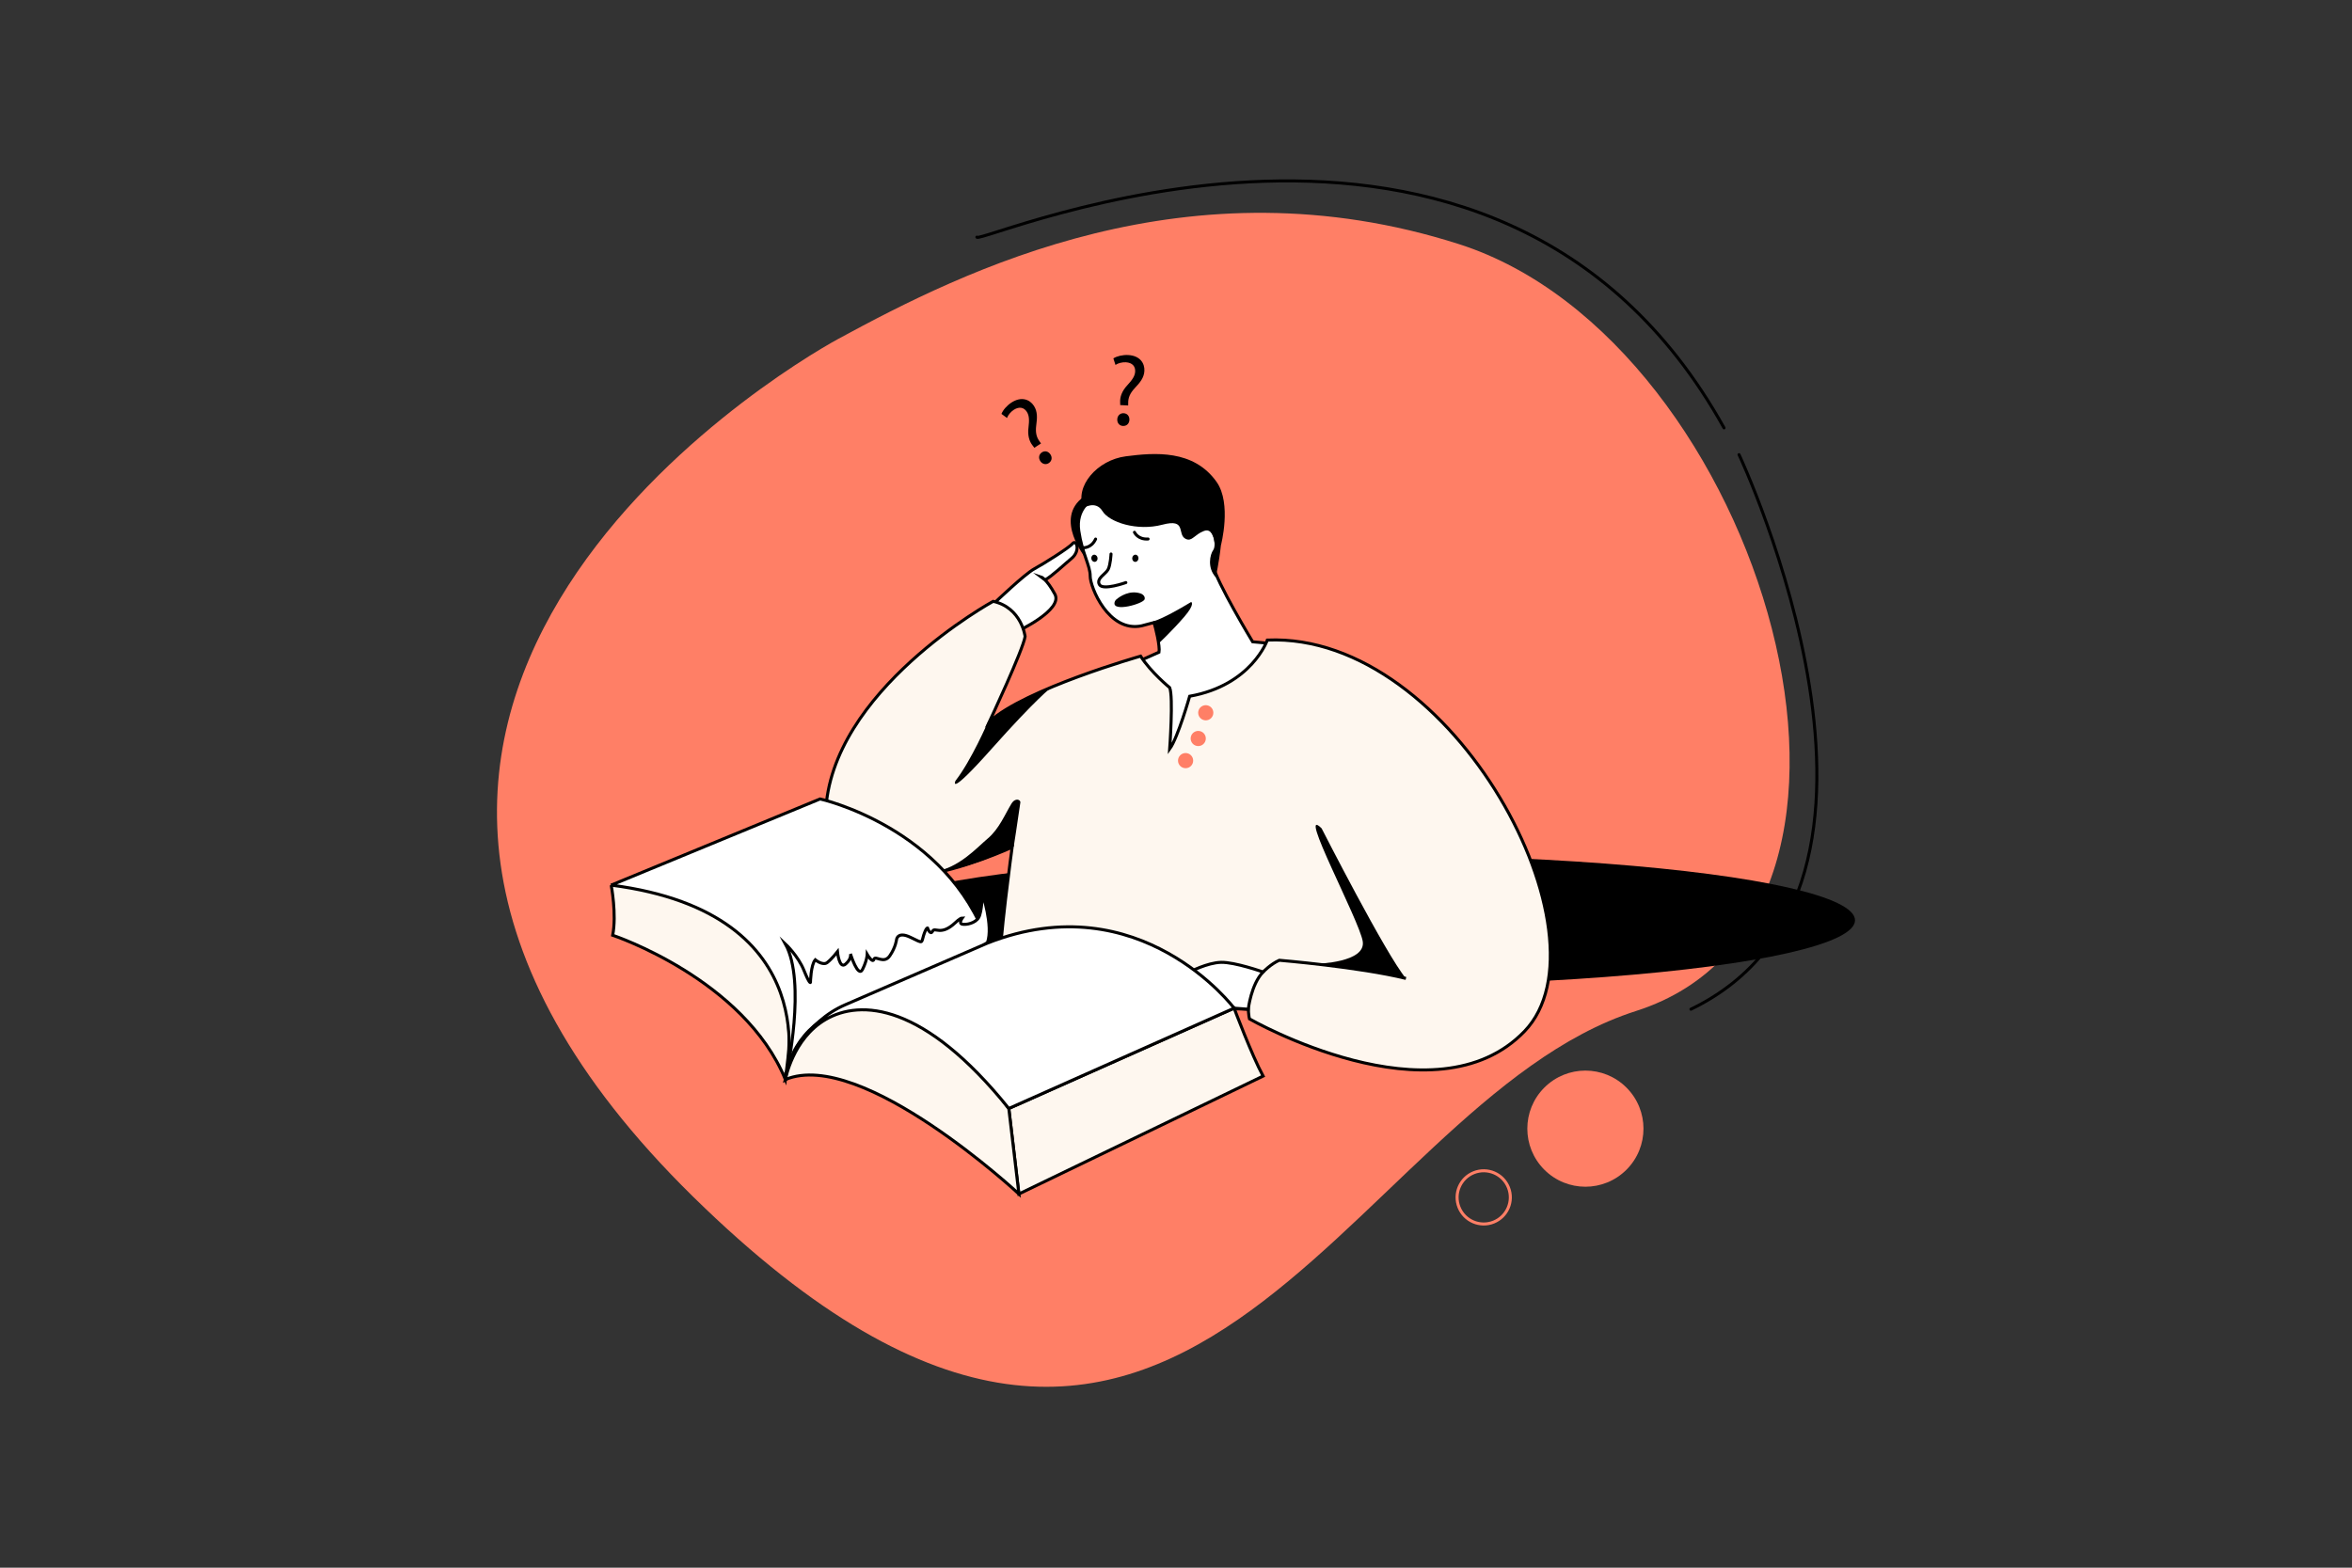 <?xml version="1.0" encoding="utf-8"?>
<svg xmlns="http://www.w3.org/2000/svg" style="enable-background:new 0 0 4680 3120" viewBox="0 0 4680 3120">
  <rect x="0" y="0" width="4680" height="3120" fill="#333333" stroke="none"/>
  <path d="M1668.128 674.391c-117.924 64.005-1264.624 749.601-289.022 1707.248s1289.858-182.111 1876.157-369.54 252.02-1332.672-351.779-1526.095c-538.196-172.408-985.373 52.706-1235.356 188.387z" style="fill:#ff7f66"/>
  <path d="M1218.894 1880.729c71.308 32.708 258.473 129.384 313.022 264.807a9.402 9.402 0 0 0 3.834 4.542l38.639 23.417a9.31 9.31 0 0 0 7.775.876c22.203-7.407 143.55-29.781 426.763 223.512 11.235 10.048 27.469 12.228 40.944 5.475l479.651-240.357c6.315-3.165 6.962-11.926 1.18-15.984l-209.667-147.161a9.334 9.334 0 0 0-4.089-1.607l-1083.163-149.097a9.337 9.337 0 0 0-5.421.885l-9.876 4.9c-10.769 5.346-10.521 20.779.408 25.792z" style="fill:#ff7f66"/>
  <ellipse cx="2696.469" cy="1831.532" rx="994.653" ry="130.329"/>
  <path d="M1980.228 1198.617s58.993-56.249 77.514-66.31c18.521-10.061 69.253-41.768 76.623-50.609 7.37-8.841 16.516 14.329-2.386 29.878-13.305 10.944-39.129 35.534-52.57 42.626l-8.164-6.178s11.039 3.491 27.807 34.588-74.389 73.78-74.389 73.78l-44.435-57.775z" style="fill:#fff;stroke:#000;stroke-width:6;stroke-miterlimit:10"/>
  <path d="M2155.704 1011.046s-11.482 37.156 4.957 100.061c0 0-64.827-78.714-4.428-122.383l-.529 22.322z"/>
  <path d="M2172.825 994.807s-32.802 16.948-26.242 61.778c6.561 44.83 22.962 69.159 22.688 90.207-.273 21.048 36.493 112.759 102.508 98.681l24.192-6.424c3.553 9.021 12.429 47.718 10.251 58.908l-55.176 24.591 68.597 214.937s1.545-51.185 82.732-104.695 150.497-150.028 150.497-150.028l-60.365-5.488s-72.296-119.411-79.677-153.854c0 0 29.522-68.885-30.753-86.107-60.273-17.221-147.268-73.942-209.252-42.506z" style="fill:#fff;stroke:#000;stroke-width:6;stroke-miterlimit:10"/>
  <path d="M2210.713 1102.558s-.952 21.107-5.713 30.587-24.28 18-17.377 30.325 52.606-4.029 52.606-4.029" style="fill:#fff;stroke:#000;stroke-width:6;stroke-linecap:round;stroke-miterlimit:10"/>
  <path d="M2155.704 1011.046s24.434-15.966 37.965 6.175c13.531 22.142 68.917 40.357 119.115 27.062s27.979 19.967 47.017 28.429c12.301 5.467 16.538-8.747 36.22-16.128 19.681-7.381 24.602 29.112 18.041 38.133-6.561 9.021-12.189 35.429 4.976 54.002 0 0 6.434-27.286 10.361-63.517 0 0 21.951-83.002-8.689-126.218-45.851-64.67-123.281-58.223-180.48-50.842-57.2 7.382-102.4 60.031-84.526 102.904zM2295.182 1236.431s18.217-3.942 75.006-38.384c0 0 8.666 3.55-13.736 29.522-24.869 28.833-51.001 53.049-51.001 53.049s-4.119-29.836-10.269-44.187zM2183.833 1109.972c.72 3.891-1.443 7.553-4.831 8.18-3.388.627-6.719-2.019-7.439-5.91-.72-3.891 1.443-7.553 4.832-8.18 3.388-.627 6.718 2.019 7.438 5.91zM2265.317 1111.629c-.331 3.943-3.384 6.906-6.817 6.617-3.434-.288-5.949-3.719-5.617-7.662.331-3.943 3.383-6.906 6.817-6.617s5.948 3.719 5.617 7.662z"/>
  <path d="M2257.359 1059.343s6.58 14.841 27.122 13.372M2155.215 1090.057s16.17 1.44 24.843-17.24" style="fill:none;stroke:#000;stroke-width:6;stroke-linecap:round;stroke-miterlimit:10"/>
  <path d="M2221.629 1192.696c6.506-5.423 25.678-18.923 48.014-11.55 2.227.735 4.27 2.006 5.803 3.781 1.61 1.865 3.001 4.532 2.125 7.744-2.403 8.81-63.615 26.233-59.925 6.556.484-2.578 1.969-4.852 3.983-6.531z"/>
  <path d="M2521.744 1273.844s-31.065 89.862-154.54 111.813c0 0-23.323 82.316-39.786 104.953 0 0 7.546-104.267 0-122.102 0 0-37.271-30.411-57.85-62.652 0 0-230.256 65.396-300.911 130.563 0 0 66.974-142.914 71.09-169.604 0 0-6.609-57.284-63.544-70.058 0 0-325.148 177.925-333.38 422.129-8.232 244.204 371.108 67.225 371.108 67.225s-26.753 195.501-25.381 250.378c1.489 59.546 495.269 72.027 495.269 72.027s.915 14.177 2.286 19.207c0 0 368.136 211.278 547.402 24.695s-140.001-794.351-511.763-778.574z" style="fill:#fef7ef;stroke:#000;stroke-width:6;stroke-miterlimit:10"/>
  <path d="M2629.736 1648.579s128.47 252.01 167.798 298.656c0 0-85.975-18.292-177.208-29.268 0 0 98.093-2.058 91.233-44.588-6.737-41.773-132.092-274.678-81.823-224.8z"/>
  <path d="M2513.315 1934.431s-56.25-19.893-83.688-19.207c-27.439.686-62.423 19.207-62.423 19.207l88.438 72.011 28.177 2.073c0 .001 5.487-49.389 29.496-74.084z" style="fill:#fff;stroke:#000;stroke-width:6;stroke-miterlimit:10"/>
  <path d="M2017.161 1684.61s7.365-46.365 13.157-87.702c.693-4.945-9.756-10.491-17.847 2.719-12.516 20.435-24.416 50.29-47.244 69.334-21.256 17.733-56.385 58.382-107.993 66.691 0 0 63.434-1.195 159.927-51.042zM1966.142 1435.961s-32.927 76.828-64.938 117.986c0 0-16.463 35.67 72.255-64.024 88.719-99.694 118.686-122.169 118.686-122.169s-55.806 15.616-126.003 68.207z"/>
  <path d="M2513.315 1934.431s15.091-15.777 32.24-23.323c0 0 158.916 13.262 251.979 36.128" style="fill:#fef7ef;stroke:#000;stroke-width:6;stroke-miterlimit:10"/>
  <circle cx="3154.663" cy="2246.24" r="115.56" style="fill:#ff7f66" transform="rotate(-45.001 3154.652 2246.287)"/>
  <circle cx="2952.368" cy="2382.925" r="52.965" style="fill:none;stroke:#ff7f66;stroke-width:6;stroke-miterlimit:10" transform="rotate(-21.829 2952.585 2383.175)"/>
  <path d="M1943.792 471.949c1.774 17.824 1030.221-440.999 1486.661 379.605M3460.343 904.847s405.471 861.193-95.742 1103.669" style="fill:none;stroke:#000;stroke-width:6;stroke-linecap:round;stroke-miterlimit:10"/>
  <circle cx="2399.216" cy="1418.583" r="15.091" style="fill:#ff7f66" transform="rotate(-22.5 2399.102 1418.529)"/>
  <circle cx="2384.125" cy="1469.499" r="15.091" style="fill:#ff7f66" transform="rotate(-76.714 2384.342 1469.537)"/>
  <circle cx="2359.091" cy="1513.787" r="15.091" style="fill:#ff7f66"/>
  <path d="M1216.151 1761.567s11.186 58.603 2.954 99.761c0 0 261.372 86.822 343.688 287.125l5.093-42.882c10.658-89.736-15.381-180.314-73.356-249.632-54.028-64.6-140.993-117.373-278.379-94.372z" style="fill:#fef7ef;stroke:#000;stroke-width:6;stroke-miterlimit:10"/>
  <path d="m1216.151 1761.567 415.696-171.492s253.808 56.249 333.38 286.734l-402.434 271.643c0 .001 89.633-330.635-346.642-386.885z" style="fill:#fff;stroke:#000;stroke-width:6;stroke-miterlimit:10"/>
  <path d="M1565.528 2134.778s39.338-179.31-2.735-256.139c0 0 25.152 23.552 36.814 52.362 11.661 28.811 13.033 24.237 13.033 24.237s.686-35.213 9.604-45.045c0 0 14.863 12.347 23.78 5.488 8.917-6.859 20.35-21.494 20.35-21.494s3.43 35.67 16.235 24.466 9.604-20.35 9.604-20.35 15.091 48.704 24.009 31.097c8.918-17.607 9.375-29.954 9.375-29.954s10.747 18.521 13.262 9.832c2.515-8.689 19.664 10.289 31.555-6.86s13.491-32.24 13.491-32.24 1.601-17.454 27.972-4.649c26.372 12.805 20.884 11.585 25.914-3.963 5.031-15.549 7.774-14.786 7.774-14.786s5.488 15.701 10.061 6.555c4.573-9.146 16.158 10.213 44.817-16.616 0 0 9.908-9.756 14.329-9.756 0 0-7.927 10.671 0 12.347 7.927 1.677 26.067-1.982 32.622-13.262 6.555-11.28 7.433-47.794 7.433-47.794s21.812 64.112 10.086 97.644l-399.385 258.88z" style="fill:#fff;stroke:#000;stroke-width:6;stroke-miterlimit:10"/>
  <path d="M2455.642 2006.442s35.233 93.993 57.673 135.151l-485.894 234.601-20.122-170.12 448.343-199.632z" style="fill:#fef7ef;stroke:#000;stroke-width:6;stroke-miterlimit:10"/>
  <path d="M1562.793 2148.453c9.001-75.786 68.411-135.657 144.101-145.438 46.776-6.045 94.179-7.445 119.31 5.501 60.365 31.097 181.095 197.559 181.095 197.559l20.122 170.12c.001-.001-312.8-290.851-464.628-227.742z" style="fill:#fef7ef;stroke:#000;stroke-width:6;stroke-miterlimit:10"/>
  <path d="M1562.793 2148.453s14.503-81.174 79.868-119.358c69.915-40.842 196.124-32.501 364.638 176.98l448.342-199.632s-186.859-248.695-490.415-129.633l-283.32 122.828c-38.799 16.82-66.943 43.927-92.285 77.78 0 0-16.937 27.87-21.036 42.073l-5.792 28.962z" style="fill:#fff;stroke:#000;stroke-width:6;stroke-miterlimit:10"/>
  <path d="m2229.011 806.193-.142-5.294c-.68-10.799 3.573-22.784 14.304-34.24 9.665-10.5 15.126-18.155 15.579-27.276.514-10.342-5.631-17.557-18.39-18.39-7.297-.363-15.531 1.661-20.791 5.263l-4.227-13.011c7.134-4.527 18.645-7.207 29.391-6.673 23.318 1.159 33.143 16.078 32.377 31.488-.685 13.784-8.89 23.537-19.186 34.411-9.447 10.097-13.144 19.057-13.047 29.429l-.054 5.078-15.814-.785zm5.259 41.518c-6.9-.343-11.49-6.057-11.137-13.156.373-7.495 5.703-12.517 12.801-12.164 7.09.352 11.698 5.869 11.325 13.363-.353 7.099-5.288 12.339-12.791 11.966l-.198-.009zM2058.112 891.157l-3.211-4.212c-6.865-8.364-10.421-20.574-8.413-36.142 1.703-14.169 1.658-23.573-3.307-31.237-5.629-8.691-14.833-10.952-25.671-4.168-6.132 3.972-11.629 10.427-13.79 16.425l-11.036-8.084c3.141-7.844 10.913-16.747 19.944-22.597 19.595-12.692 36.288-6.332 44.676 6.618 7.503 11.584 6.548 24.293 4.552 39.135-1.761 13.714.477 23.145 6.62 31.504l2.925 4.151-13.289 8.607zm28.54 30.609c-5.799 3.756-12.863 1.803-16.727-4.162-4.079-6.298-2.691-13.489 3.274-17.353 5.958-3.859 12.922-2.078 17.001 4.221 3.864 5.965 2.923 13.102-3.382 17.186l-.166.108z"/>
</svg>